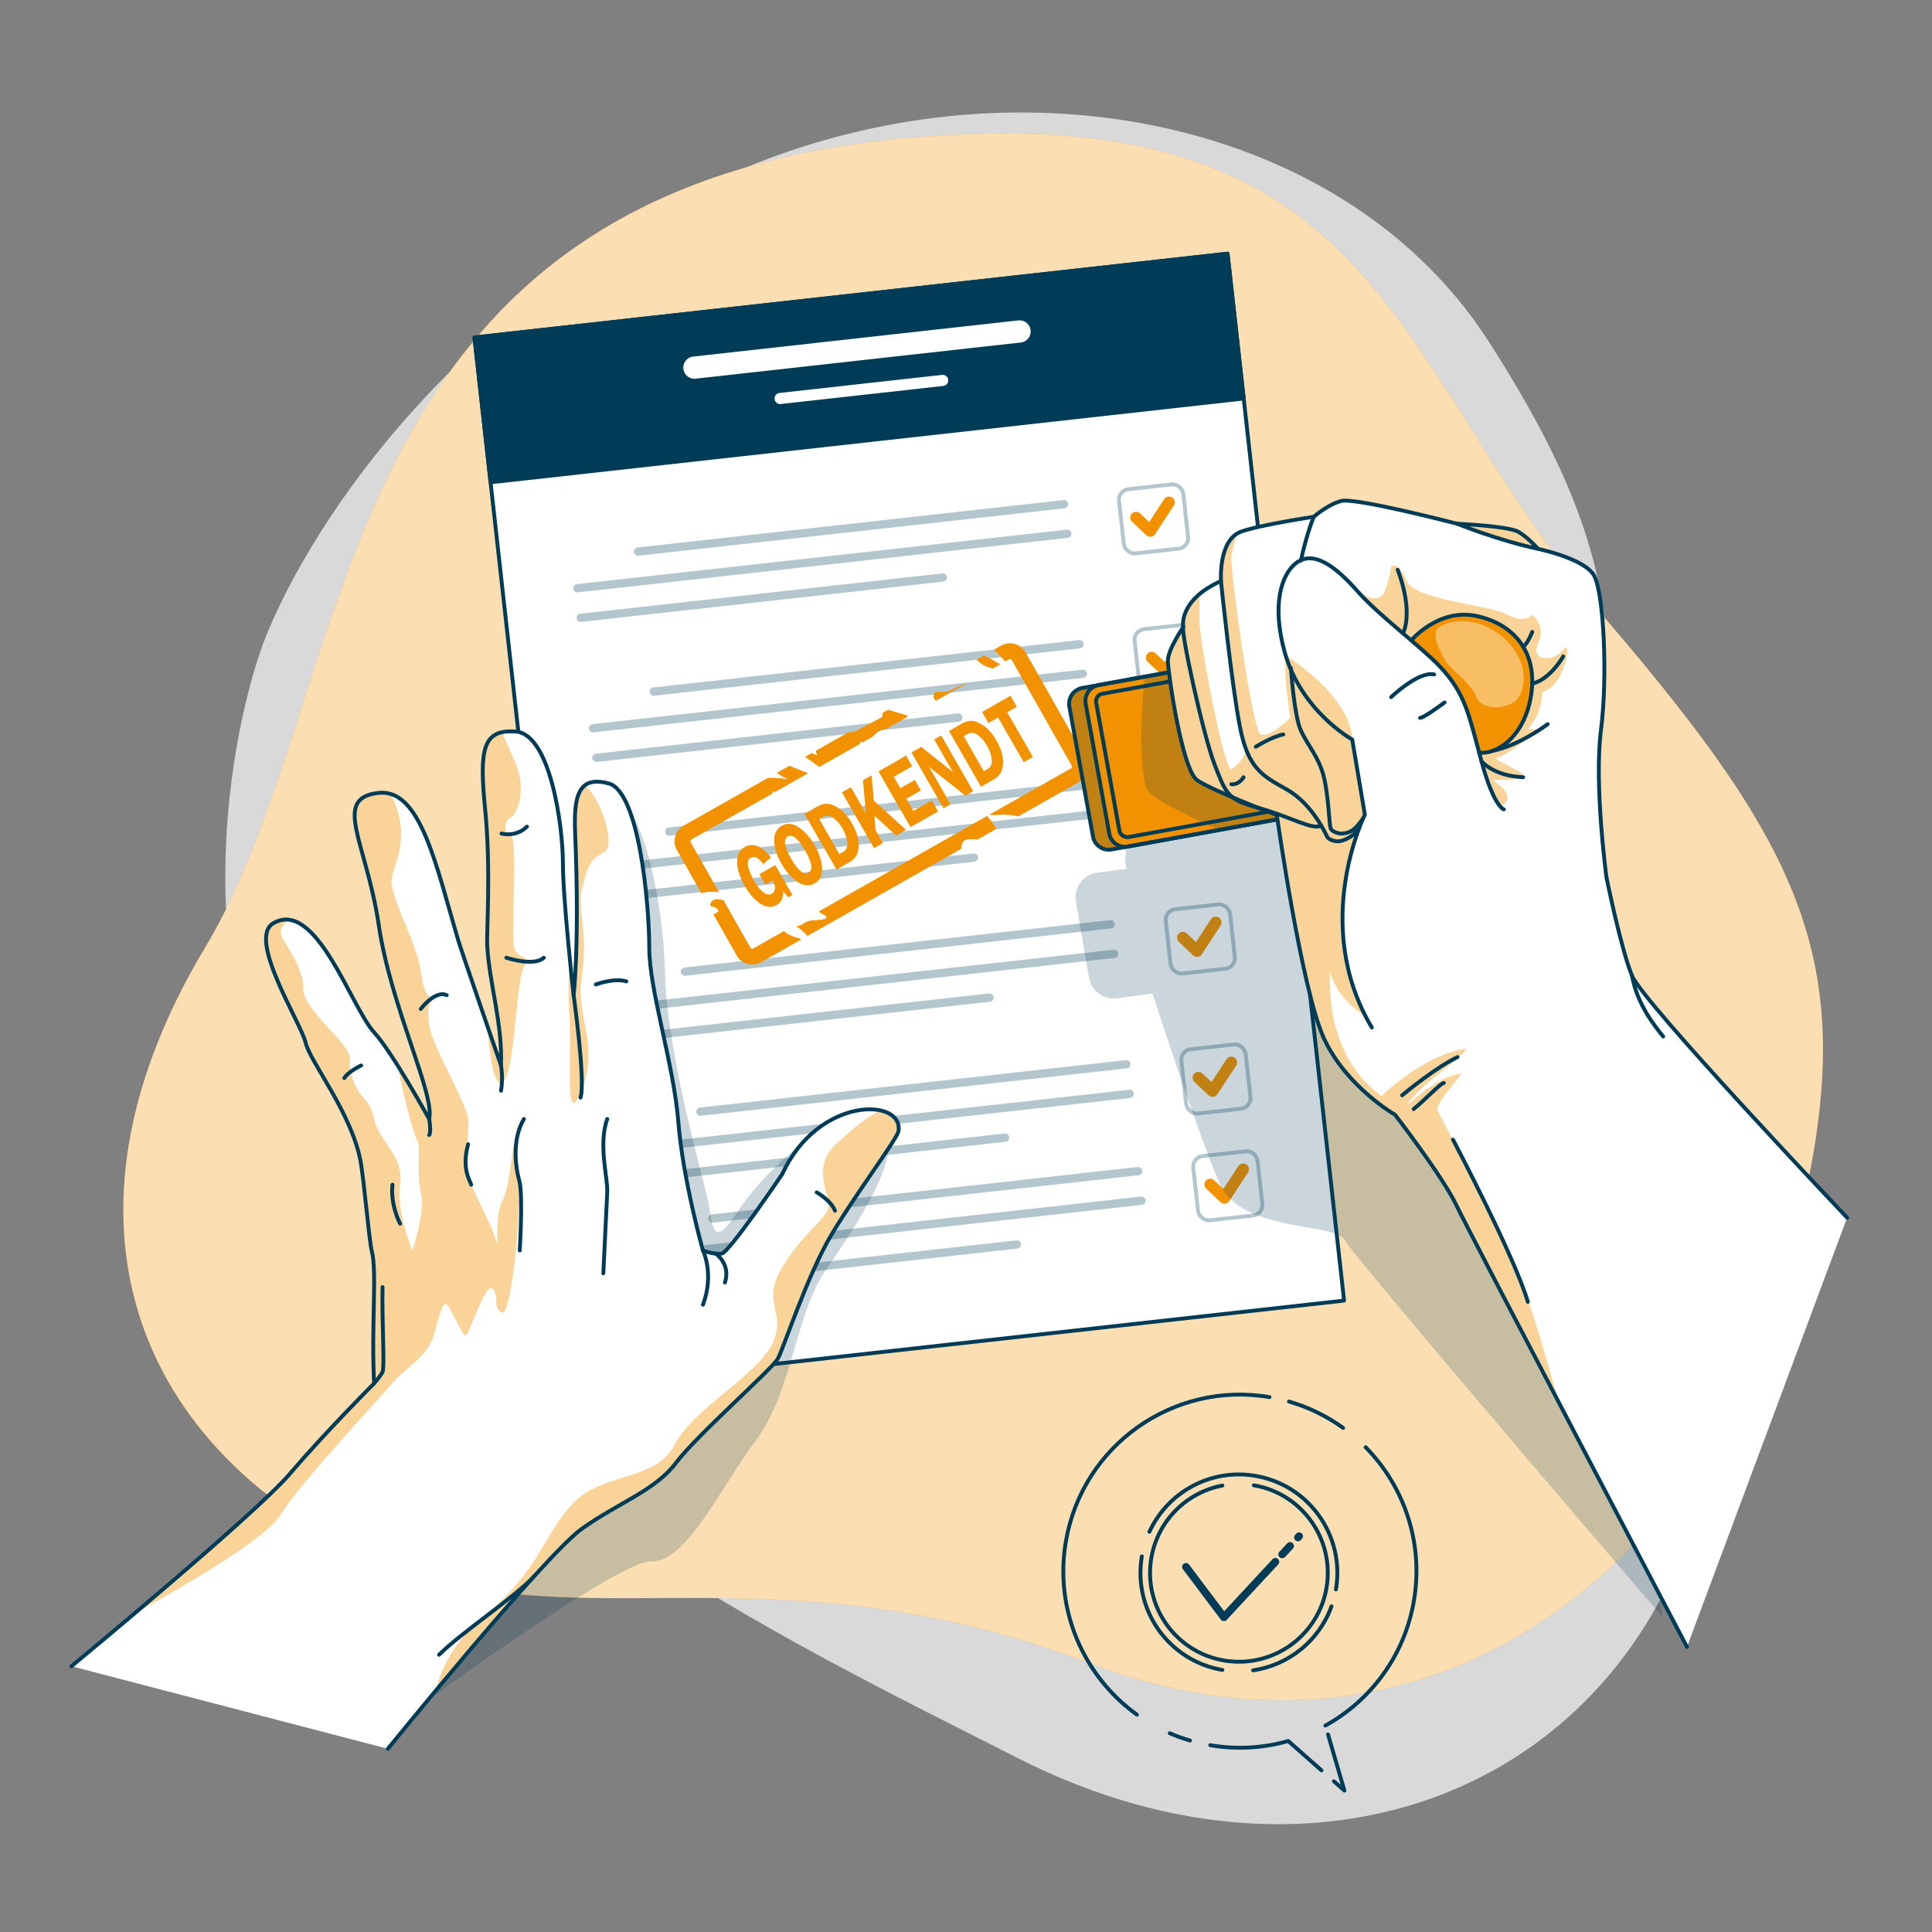 <svg xmlns="http://www.w3.org/2000/svg" viewBox="0 0 500 500">
    <rect x="0" y="0" width="500" height="500" fill="#808080" stroke="none"/>
    <defs>
        <clipPath id="clippath">
            <path d="m352.14 208.12-15.31 2.78-21.28 3.87-27.87 5.07c-2.25.41-4.4-1.08-4.81-3.33l-6.12-33.65c-.4-2.25 1.09-4.4 3.33-4.81l16.21-2.95 23.58-4.28 24.67-4.49c2.25-.41 4.4 1.08 4.81 3.33l6.12 33.65c.41 2.25-1.08 4.4-3.33 4.81Z" style="fill:#f39200;stroke:#003c57;stroke-linecap:round;stroke-linejoin:round"/>
        </clipPath>
        <style>
            .cls-1,.cls-2,.cls-4,.cls-5{fill:none;stroke-linecap:round;stroke-linejoin:round}.cls-1,.cls-4,.cls-5{stroke:#003c57}.cls-11,.cls-9{fill:#fff}.cls-2{stroke:#f39200;stroke-width:3px}.cls-4{stroke-width:2px}.cls-12,.cls-13{fill:#f39200}.cls-14{fill:#003c57}.cls-13{opacity:.4}.cls-14,.cls-15,.cls-5{opacity:.3}.cls-15{fill:rgba(0,60,87,.7)}.cls-11{opacity:.7}
        </style>
    </defs>
    <g id="Background_Simple">
        <path class="cls-11" d="M67.93 167.09s-27.88 71.99 11.3 144.5c39.17 72.52 119.88 110.8 184.47 143.55 64.59 32.75 131.66 16.8 163.53-36.84 31.87-53.64-11.85-91.93-11.9-168.42-.05-76.49 11.45-96.74-29.96-161.36-41.41-64.63-143.06-78.93-219.9-31-76.84 47.93-97.54 109.56-97.54 109.56Z"/>
        <path class="cls-12" d="M235.12 35.72c124.04-11.05 124.24 58.93 180.13 124.13 55.89 65.19 67.85 94.75 46.78 169.91-21.07 75.15-92.06 134.07-179.89 100.69-87.83-33.38-138.14-1.32-193.54-30.97-55.4-29.64-75.97-86.91-35.42-154.41s29-195.73 181.94-209.35Z"/>
        <path class="cls-11" d="M235.12 35.72c124.04-11.05 124.24 58.93 180.13 124.13 55.89 65.19 67.85 94.75 46.78 169.91-21.07 75.15-92.06 134.07-179.89 100.69-87.83-33.38-138.14-1.32-193.54-30.97-55.4-29.64-75.97-86.91-35.42-154.41s29-195.73 181.94-209.35Z"/>
    </g>
    <g id="Document">
        <path transform="rotate(-6.35 235.17 211.867)" style="fill:#fff;stroke:#003c57;stroke-linecap:round;stroke-linejoin:round" d="M137.25 75.67h196.11v272.62H137.25z"/>
        <path transform="rotate(-6.35 222.2 95.236)" style="fill:#003c57;stroke:#003c57;stroke-linecap:round;stroke-linejoin:round" d="M124.27 76.39h196.11v37.72H124.27z"/>
        <path class="cls-9" d="m263.54 82.92-84.14 9.36c-1.58.18-2.72 1.6-2.54 3.18s1.6 2.72 3.18 2.54l84.14-9.36c1.58-.18 2.72-1.6 2.54-3.18a2.877 2.877 0 0 0-3.18-2.54ZM243.81 97.02l-42.07 4.68a1.438 1.438 0 1 0 .32 2.86l42.07-4.68a1.438 1.438 0 1 0-.32-2.86Z"/>
        <path class="cls-14" d="m275.25 129.42-110.22 12.26c-.59.07-1.01.59-.95 1.18.07.59.59 1.01 1.18.95l110.22-12.26c.59-.07 1.01-.59.95-1.18s-.59-1.01-1.18-.95ZM276.1 137.07l-126.76 14.1c-.59.07-1.01.59-.95 1.18.07.59.59 1.01 1.18.95l126.76-14.1c.59-.07 1.01-.59.95-1.18s-.59-1.01-1.18-.95ZM243.87 148.4l-93.68 10.42c-.59.07-1.01.59-.95 1.18.07.59.59 1.01 1.18.95l93.68-10.42c.59-.07 1.01-.59.95-1.18-.07-.59-.59-1.01-1.18-.95Z"/>
        <rect class="cls-5" x="290.17" y="125.94" width="16.73" height="16.73" rx="2.74" ry="2.74" transform="rotate(-6.35 298.424 134.274)"/>
        <path class="cls-2" d="m294.02 133.95 3.67 3.47 4.84-7.41"/>
        <path class="cls-14" d="m279.28 165.66-110.22 12.26c-.59.07-1.01.59-.95 1.18.07.59.59 1.01 1.18.95l110.22-12.26c.59-.07 1.01-.59.95-1.18-.07-.59-.59-1.01-1.18-.95ZM280.13 173.31l-126.76 14.1c-.59.07-1.01.59-.95 1.18s.59 1.01 1.18.95l126.76-14.1c.59-.07 1.01-.59.95-1.18-.07-.59-.59-1.01-1.18-.95ZM247.9 184.64l-93.68 10.42c-.59.07-1.01.59-.95 1.18.07.59.59 1.01 1.18.95l93.68-10.42c.59-.07 1.01-.59.95-1.18-.07-.59-.59-1.01-1.18-.95Z"/>
        <rect class="cls-5" x="294.2" y="162.18" width="16.73" height="16.73" rx="2.74" ry="2.74" transform="rotate(-6.35 302.383 170.478)"/>
        <path class="cls-2" d="m298.05 170.19 3.67 3.47 4.85-7.41"/>
        <path class="cls-14" d="m283.31 201.9-110.22 12.26c-.59.07-1.01.59-.95 1.18.07.59.59 1.01 1.18.95l110.22-12.26c.59-.07 1.01-.59.95-1.18-.07-.59-.59-1.01-1.18-.95ZM284.17 209.55l-126.76 14.1c-.59.07-1.01.59-.95 1.18s.59 1.01 1.18.95l126.76-14.1c.59-.07 1.01-.59.95-1.18-.07-.59-.59-1.01-1.18-.95ZM251.93 220.88l-93.68 10.42c-.59.07-1.01.59-.95 1.18s.59 1.01 1.18.95l93.68-10.42c.59-.07 1.01-.59.95-1.18s-.59-1.01-1.18-.95Z"/>
        <rect class="cls-5" x="298.23" y="198.41" width="16.73" height="16.73" rx="2.74" ry="2.74" transform="rotate(-6.35 306.432 206.688)"/>
        <path class="cls-2" d="m302.08 206.43 3.67 3.47 4.85-7.42"/>
        <path class="cls-14" d="M287.34 238.14 177.12 250.4c-.59.07-1.01.59-.95 1.18.07.59.59 1.01 1.18.95l110.22-12.26c.59-.07 1.01-.59.95-1.18-.07-.59-.59-1.01-1.18-.95ZM288.2 245.79l-126.76 14.1c-.59.07-1.01.59-.95 1.18.07.59.59 1.01 1.18.95l126.76-14.1c.59-.07 1.01-.59.95-1.18-.07-.59-.59-1.01-1.18-.95ZM255.96 257.12l-93.68 10.42c-.59.07-1.01.59-.95 1.18.07.59.59 1.01 1.18.95l93.68-10.42c.59-.07 1.01-.59.95-1.18-.07-.59-.59-1.01-1.18-.95Z"/>
        <rect class="cls-5" x="302.26" y="234.65" width="16.73" height="16.73" rx="2.74" ry="2.74" transform="rotate(-6.35 310.482 242.897)"/>
        <path class="cls-2" d="m306.11 242.66 3.67 3.47 4.85-7.41"/>
        <path class="cls-14" d="m291.38 274.37-110.22 12.26c-.59.07-1.01.59-.95 1.18.07.59.59 1.01 1.18.95l110.22-12.26c.59-.07 1.01-.59.95-1.18-.07-.59-.59-1.01-1.18-.95ZM292.23 282.03l-126.76 14.1c-.59.07-1.01.59-.95 1.18.07.59.59 1.01 1.18.95l126.76-14.1c.59-.07 1.01-.59.95-1.18-.07-.59-.59-1.01-1.18-.95ZM259.99 293.36l-93.68 10.42c-.59.07-1.01.59-.95 1.18.07.59.59 1.01 1.18.95l93.68-10.42c.59-.07 1.01-.59.95-1.18-.07-.59-.59-1.01-1.18-.95Z"/>
        <rect class="cls-5" x="306.29" y="270.89" width="16.73" height="16.73" rx="2.74" ry="2.74" transform="rotate(-6.35 314.53 279.107)"/>
        <path class="cls-2" d="m310.14 278.9 3.67 3.47 4.85-7.41"/>
        <path class="cls-14" d="m294.45 302.02-110.22 12.26c-.59.07-1.01.59-.95 1.18.07.59.59 1.01 1.18.95l110.22-12.26c.59-.07 1.01-.59.95-1.18-.07-.59-.59-1.01-1.18-.95ZM295.3 309.68l-126.76 14.1c-.59.07-1.01.59-.95 1.18.07.59.59 1.01 1.18.95l126.76-14.1c.59-.07 1.01-.59.95-1.18-.07-.59-.59-1.01-1.18-.95ZM263.06 321.01l-93.68 10.42c-.59.07-1.01.59-.95 1.18.07.59.59 1.01 1.18.95l93.68-10.42c.59-.07 1.01-.59.95-1.18-.07-.59-.59-1.01-1.18-.95Z"/>
        <rect class="cls-5" x="309.37" y="298.54" width="16.73" height="16.73" rx="2.74" ry="2.74" transform="rotate(-6.35 317.518 306.759)"/>
        <path class="cls-2" d="m313.21 306.55 3.67 3.47 4.85-7.41"/>
    </g>
    <g id="Stamp">
        <path d="M225.72 203.23c-.66-1.17-1.32-1.29-2.14-.83l-1.22.69 3.15 5.55 1.22-.69c.82-.46 1.05-1.09.39-2.26l-1.39-2.46Z" style="fill:none"/>
        <path class="cls-12" d="m242.2 181.33 7.85-4.45c-2.25.62-4.23 2.5-6.55 2.24-.43-.05-.89-.17-1.28.02-.56.27-.69 1.07-.42 1.63.1.21.25.39.41.56ZM222.51 192.5c-.01-.18.01-.35.1-.51.2.08.4.11.6.11l2.71-1.54c.45-.46.89-.93 1.44-1.25.5-.3 1.06-.47 1.62-.64l.6-.18 4.98-2.82c.06-.1.12-.2.21-.27.07-.06.16-.08.25-.12-1.72-.52-3.44-1.04-5.17-1.56l-1.39.79-.15 1.1c-1.99 1.06-3.97 2.12-5.96 3.18-.61.33-1.24.66-1.92.73-.26.03-.51 0-.77-.02l-8.48 4.81c.07.4.18.8.34 1.17-.5-.09-.97-.29-1.39-.57l-1.74.99c1.24.82 2.46 1.67 3.65 2.55l10.46-5.93ZM258.81 171.92c-1.36-.77-2.73-1.53-4.09-2.3l-1.94 1.1a7.982 7.982 0 0 0 4.19 2.25l1.85-1.05Z"/>
        <path class="cls-12" d="m280.86 196.13-15.48-27.29c-1.25-2.2-4.05-2.98-6.25-1.73l-1.86 1.06c.24.23.47.46.71.7.75.73 1.5 1.48 2.2 2.28l.94-.53c.27-.15.62-.06.78.21l15.48 27.29c.15.27.06.62-.21.78l-21.07 11.95c1.82.11 3.66-.15 5.48.06.65.07 1.3.21 1.95.35l15.62-8.86c2.2-1.25 2.98-4.05 1.73-6.25ZM186.01 230.86 178.72 218a.582.582 0 0 1 .21-.78l21.02-11.92c-.07-.16-.16-.31-.23-.48.3-.02.6.03.89.1l8.48-4.81c-.28-.1-.55-.2-.82-.31-1.33-.53-2.66-1.06-3.99-1.58l-3.2 1.81c1.16.71 2.32 1.42 3.47 2.13-1.2-.74-3.68-.84-5.8-.81l-21.81 12.37c-2.2 1.25-2.98 4.05-1.73 6.25l6.32 11.14c.3-.07.59-.14.88-.2.8-.14 1.61-.13 2.42-.12.39 0 .78.01 1.17.06ZM211.94 235.88c.36.31.76.59 1.2.77.45.19 1.05.68.7 1.03-1.62.74-3.61.19-5.21.98-.87.43-1.71 1.25-2.64 1 1.12.67 2.13 1.54 2.99 2.53l39.71-22.52c.03-.16.06-.32.08-.48.09-.53.2-1.09.57-1.48.49-.52 1.29-.56 2.01-.57.51 0 1.05.01 1.54.15l4.94-2.8a17.79 17.79 0 0 0-2.4-3.26l-43.49 24.67ZM205.51 242.49c-.83-.27-1.91-.83-2.6-1.5l-7.95 4.51c-.27.15-.62.06-.77-.21l-6.96-12.27c-.7-.16-1.4-.38-2.1-.24-.8.16-1.51 1.1-1.07 1.79.83 0 1.65.5 2.02 1.24-.44.34-.91.62-1.4.85l6.02 10.61c1.25 2.2 4.05 2.98 6.25 1.73l10.39-5.89s-.08-.05-.13-.07c-.54-.25-1.14-.36-1.7-.55ZM242.2 181.33l7.85-4.45c-2.25.62-4.23 2.5-6.55 2.24-.43-.05-.89-.17-1.28.02-.56.27-.69 1.07-.42 1.63.1.21.25.39.41.56ZM222.51 192.5c-.01-.18.01-.35.1-.51.2.08.4.11.6.11l2.71-1.54c.45-.46.89-.93 1.44-1.25.5-.3 1.06-.47 1.62-.64l.6-.18 4.98-2.82c.06-.1.12-.2.21-.27.07-.06.16-.08.25-.12-1.72-.52-3.44-1.04-5.17-1.56l-1.39.79-.15 1.1c-1.99 1.06-3.97 2.12-5.96 3.18-.61.33-1.24.66-1.92.73-.26.03-.51 0-.77-.02l-8.48 4.81c.07.4.18.8.34 1.17-.5-.09-.97-.29-1.39-.57l-1.74.99c1.24.82 2.46 1.67 3.65 2.55l10.46-5.93Z"/>
        <path class="cls-12" d="M258.81 171.92c-1.36-.77-2.73-1.53-4.09-2.3l-1.94 1.1a7.982 7.982 0 0 0 4.19 2.25l1.85-1.05Z"/>
        <path class="cls-12" d="m280.86 196.13-15.48-27.29c-1.25-2.2-4.05-2.98-6.25-1.73l-1.86 1.06c.24.23.47.46.71.7.75.73 1.5 1.48 2.2 2.28l.94-.53c.27-.15.62-.06.78.21l15.48 27.29c.15.27.06.62-.21.78l-21.07 11.95c1.82.11 3.66-.15 5.48.06.65.07 1.3.21 1.95.35l15.62-8.86c2.2-1.25 2.98-4.05 1.73-6.25ZM186.01 230.86 178.72 218a.582.582 0 0 1 .21-.78l21.02-11.92c-.07-.16-.16-.31-.23-.48.3-.02.6.03.89.1l8.48-4.81c-.28-.1-.55-.2-.82-.31-1.33-.53-2.66-1.06-3.99-1.58l-3.2 1.81c1.16.71 2.32 1.42 3.47 2.13-1.2-.74-3.68-.84-5.8-.81l-21.81 12.37c-2.2 1.25-2.98 4.05-1.73 6.25l6.32 11.14c.3-.07.59-.14.88-.2.8-.14 1.61-.13 2.42-.12.39 0 .78.01 1.17.06ZM211.94 235.88c.36.31.76.59 1.2.77.45.19 1.05.68.7 1.03-1.62.74-3.61.19-5.21.98-.87.43-1.71 1.25-2.64 1 1.12.67 2.13 1.54 2.99 2.53l39.71-22.52c.03-.16.06-.32.08-.48.09-.53.2-1.09.57-1.48.49-.52 1.29-.56 2.01-.57.51 0 1.05.01 1.54.15l4.94-2.8a17.79 17.79 0 0 0-2.4-3.26l-43.49 24.67ZM205.51 242.49c-.83-.27-1.91-.83-2.6-1.5l-7.95 4.51c-.27.15-.62.06-.77-.21l-6.96-12.27c-.7-.16-1.4-.38-2.1-.24-.8.16-1.51 1.1-1.07 1.79.83 0 1.65.5 2.02 1.24-.44.34-.91.62-1.4.85l6.02 10.61c1.25 2.2 4.05 2.98 6.25 1.73l10.39-5.89s-.08-.05-.13-.07c-.54-.25-1.14-.36-1.7-.55Z"/>
        <path class="cls-12" d="m200.64 223.9 4.43 7.72-1.07.61c-.39-.5-.82-.99-1.29-1.47 0 1.66-.54 2.81-1.64 3.44-1.3.75-2.7.66-4.2-.27s-2.86-2.46-4.09-4.6c-1.32-2.3-1.99-4.37-2.02-6.21-.03-1.84.62-3.14 1.95-3.9 1.11-.64 2.27-.7 3.47-.19 1.2.51 2.31 1.47 3.32 2.89l-1.98 1.7c-1.18-1.65-2.26-2.19-3.22-1.64-.63.36-.88 1.05-.72 2.07s.67 2.29 1.55 3.83c.85 1.48 1.67 2.51 2.48 3.09.8.58 1.52.69 2.17.31.42-.24.68-.65.78-1.24.1-.58-.1-1.31-.59-2.18l-1.88 1.08-1.55-2.7 4.1-2.35ZM210.79 228.64c-1.34.77-2.8.64-4.38-.4-1.57-1.04-2.95-2.59-4.14-4.67-1.21-2.11-1.85-4.08-1.91-5.92-.06-1.84.59-3.15 1.97-3.94 1.39-.8 2.88-.65 4.45.45 1.57 1.1 2.92 2.62 4.03 4.56 1.2 2.09 1.85 4.07 1.94 5.93.1 1.86-.56 3.19-1.96 4Zm-6.89-12.16c-1.23.7-.95 2.61.84 5.73 1.79 3.12 3.3 4.33 4.53 3.63 1.19-.68.89-2.58-.9-5.7s-3.28-4.34-4.47-3.66ZM208.2 210.63l3.05-1.75c1.24-.71 2.31-1 3.21-.85.89.15 1.89.62 2.99 1.42 1.1.8 2.12 2.02 3.06 3.66 1.19 2.07 1.75 4.03 1.71 5.9-.05 1.87-.81 3.23-2.29 4.08l-3.43 1.97-8.29-14.44Zm3.82 1.34 5.2 9.07.96-.55c.85-.49 1.22-1.31 1.11-2.47-.11-1.16-.53-2.36-1.24-3.6-.5-.87-1.08-1.62-1.75-2.22-.66-.61-1.25-.96-1.78-1.06-.52-.1-1.03 0-1.52.27l-.99.57ZM220.21 203.74l3.89 6.78-.76-8.58 2.24-1.28.56 6.53 8.33 7.56-2.58 1.48-5.59-5.13.3 3.76 1.9 3.31-2.3 1.32-8.29-14.44 2.3-1.32ZM236.07 198.3l-4.75 2.73 1.7 2.96 3.74-2.14 1.56 2.72-3.74 2.14 1.81 3.15 4.75-2.73 1.64 2.86-7.13 4.09-8.29-14.44 7.13-4.09 1.58 2.75ZM243.57 190.33l8.29 14.44-2 1.15-9.5-7.51c.15.24.24.4.29.48.16.24.29.44.39.61l4.96 8.64-1.82 1.05-8.29-14.44 2.52-1.45 8.28 6.57c-.27-.41-.47-.72-.6-.94l-4.33-7.55 1.81-1.04ZM245.58 189.18l3.05-1.75c1.24-.71 2.31-1 3.21-.85.89.15 1.89.62 2.99 1.42 1.1.8 2.12 2.02 3.06 3.66 1.19 2.07 1.75 4.03 1.71 5.9-.05 1.87-.81 3.23-2.29 4.08l-3.43 1.97-8.29-14.44Zm3.82 1.34 5.2 9.07.96-.55c.85-.49 1.22-1.31 1.11-2.47-.11-1.16-.53-2.36-1.24-3.6-.5-.87-1.08-1.62-1.75-2.22-.66-.61-1.25-.96-1.78-1.06-.52-.1-1.03 0-1.52.27l-.98.57ZM261.5 180.05l1.64 2.86-2.47 1.42 6.65 11.58-2.37 1.36-6.65-11.58-2.49 1.43-1.64-2.86 7.33-4.21Z"/>
    </g>
    <g id="Left_hand">
        <path class="cls-15" d="M160.48 206.78c6.1 4.49 11.2 26.03 11.66 45.73.47 19.7 9.95 52.99 11.14 58.45 1.19 5.46.72 13.31 7.8 2.37s27.79-29.93 36.42-23.62c8.63 6.31-5.91 27.53-13.78 38.95-7.87 11.42-8.67 31.53-18.09 44.12-9.42 12.59-17.96 31.6-27.2 31.31-9.24-.29-70.41 45.11-70.41 45.11l1.2-62.15 54.96-89.99 6.29-90.27Z"/>
        <path class="cls-9" d="M232.52 292.76c-.31 1.95-11.08 16.22-17.41 26.9s-12.26 29.27-13.85 32.04c-1.58 2.77-20.96 19.78-26.32 26.91-5.36 7.12-14.82 10.28-24.31 17.01-6.1 4.32-25.11 26.61-37.92 41.99-7.12 8.55-12.33 14.97-12.33 14.97l-81.89-21.36s6.78-5.59 15.7-13.13c.01 0 .03-.01.06-.04.02-.02.05-.04.09-.07 14.68-12.41 35.09-29.98 40.73-36.61 9.09-10.68 21.75-23.34 21.75-23.34-.77-14.83.8-28.88-.59-34.22-.72-2.79-2.01-18.66-2.97-23.54-2.43-12.47-13-25.39-14.19-30.48-1.18-5.09-15.17-26.82-8.36-30.83 1.42-.84 2.81-1.1 4.16-.91 9.2 1.27 16.78 23.49 21.98 29.15 1.65 1.79 3.86 5.04 6.06 8.52 4.12 6.53 8.16 13.87 8.16 13.87 1.58-6.33-9.89-28.88-13.06-50.24-3.16-21.36-12.26-32.83 0-34.15 1.08-.12 2.09-.02 3.04.26 8.63 2.52 12.37 20.45 17.53 37.85.48 1.6 4.41 13.09 7.47 21.95l.01.02c1.99 5.8 3.6 10.47 3.6 10.47.39-10.88-2.97-20.97-3.56-30.86-.24-3.95 1.02-19.78-.56-35.6-1.34-13.35-.73-18.76 4.49-19.81.96-.2 2.09-.24 3.39-.16 9.05.57 12.26 24.62 12.26 34.01 0 5.45.93 16.09 1.71 24.07.57 5.77 1.06 10.15 1.06 10.15s1.58-13.25.4-41.83c-.27-6.26.14-10.74 2.6-12.55 1.35-.98 3.3-1.17 6.1-.41 7.91 2.14 10.48 31.45 10.48 42.53s6.33 30.06 7.52 45.02c1.19 14.95 6.37 33.3 6.37 33.3s2.93 1.19 4.9.8c1.98-.4 15.63-20.57 15.63-20.57 6.36-13.81 18.74-17.98 25.48-16.45 3.11.7 5.03 2.62 4.59 5.37Z"/>
        <path class="cls-13" d="M232.52 292.76c-.31 1.95-11.08 16.22-17.41 26.9s-12.26 29.27-13.85 32.04c-1.58 2.77-20.96 19.78-26.32 26.91-5.36 7.12-14.82 10.28-24.31 17.01-6.1 4.32-25.11 26.61-37.92 41.99 1.41-5.58 4.57-12.71 12.83-19.56 14.34-11.91 15.2-21.25 22.91-29.16s21.29-5.54 26.17-15.03c4.89-9.5 21.9-18.2 25.46-26.51s-3.56-10.07 2.77-20.07c6.33-9.99 12.47-12.43 11.57-16.35-.89-3.93-3.56-9.86 1.93-14.81 3.43-3.08 7.46-6.95 11.58-8.73 3.11.7 5.03 2.62 4.59 5.37ZM129.92 339.7c-2.63-1.32-.52-3.95-2.37-6.14-1.85-2.18-6.07 11.95-7.05 12.01-.99.07-3.76-7.19-4.88-7.91-1.13-.73-1.78 2.31-3.37 7.91-1.58 5.61-7.38 8.38-10.77 12.46-3.38 4.09-23.78 25.72-28.79 33.89-4.93 8.05-35.95 24.34-38.35 26.06 14.68-12.41 35.09-29.98 40.73-36.61 9.09-10.68 21.75-23.34 21.75-23.34-.77-14.83.8-28.88-.59-34.22-.72-2.79-2.01-18.66-2.97-23.54-2.43-12.47-13-25.39-14.19-30.48-1.18-5.09-15.17-26.82-8.36-30.83 1.42-.84 2.81-1.1 4.16-.91-1.55 1.1-3.06 2.68-1.65 4.97 2.51 4.06 5.27 8.33 5.27 12.82s7.65 10.81 10.62 14.96c2.97 4.16.2 2.71 2.18 8.45 1.97 5.75 4.35 4.54 5.53 10.34 1.19 5.81 7.78 9.5 6.73 16.73-1.06 7.23 3.16 17.29 3.16 17.29s3.43-9.75 2.18-15.03c-1.25-5.27.2-11.87-.96-13.65-1.04-1.6-3.74-12.46-5.02-19.21 4.12 6.53 8.16 13.87 8.16 13.87 1.58-6.33-9.89-28.88-13.06-50.24-3.16-21.36-12.26-32.83 0-34.15 1.08-.12 2.09-.02 3.04.26 5.23 9.77 1.59 17.04.43 21.24-1.27 4.62 6.29 16.48 7.41 24.65 1.04 7.63 3.06 6.84 3.33 6.7-.23.21-2.18 2.2-1.02 7.86 1.23 6.02 10.02 20.25 10.02 24.23s-.72 10.53-.72 12.47 7.05 14.92 7.84 18.32-.33-6.55 1.58-9.97c1.92-3.43 2.92-15.49 3.17-14.84 3.23 8.47-.53 44.9-3.17 43.58ZM135.59 250.34c-2.24 3.39-2.18 29.85-6.03 29.94-1.85.04-2.75-6.65-3.5-15 1.99 5.8 3.6 10.47 3.6 10.47.39-10.88-2.97-20.97-3.56-30.86-.24-3.95 1.02-19.78-.56-35.6-1.34-13.35-.73-18.76 4.49-19.81 1.1 3.56 3.8 7.76 4.49 11.66.94 5.38-.9 9.83-2.48 10.5-1.59.68-1.85 4.14.13 4.65 1.97.51-.05 25.76.92 29.04.96 3.27 4.75 1.62 2.5 5.01ZM156.14 220.72c-4.11 1.81-4.33 5.05-5.56 9.7s1.76 11.44 0 22.11 4.66 17.55 0 29.49-2.47-9.96-3.25-20c-.32-4.11-.2-9.57.06-14.62.57 5.77 1.06 10.15 1.06 10.15s1.58-13.25.4-41.83c-.27-6.26.14-10.74 2.6-12.55 4.22 3.79 8.19 16.01 4.69 17.55Z"/>
        <path class="cls-1" d="M100.38 452.58s40.75-50.24 50.24-56.97 18.95-9.88 24.31-17.01 24.74-24.13 26.33-26.9c1.58-2.77 7.52-21.36 13.85-32.04s17.1-24.95 17.41-26.9c1.38-8.7-20.77-9.1-30.07 11.08 0 0-13.65 20.18-15.63 20.57s-4.9-.79-4.9-.79-5.19-18.35-6.37-33.31c-1.19-14.96-7.52-33.95-7.52-45.02s-2.57-40.38-10.48-42.53c-7.91-2.14-9.11 3.28-8.7 12.96 1.19 28.58-.4 41.83-.4 41.83s-2.77-24.83-2.77-34.22-3.21-33.44-12.26-34.01c-8.31-.53-9.46 4.14-7.88 19.97s.33 31.66.56 35.6c.59 9.89 3.96 19.98 3.56 30.86 0 0-10.29-29.78-11.08-32.44-5.73-19.31-9.71-39.27-20.57-38.11-12.26 1.32-3.16 12.79 0 34.15s14.64 43.91 13.05 50.24c0 0-9.49-17.23-14.22-22.39-5.96-6.49-15.05-34.78-26.13-28.25-6.82 4.02 7.17 25.74 8.36 30.83s11.76 18.02 14.19 30.49c.95 4.88 2.24 20.75 2.97 23.54 1.38 5.34-.18 19.39.59 34.22 0 0-12.66 12.66-21.76 23.34-9.1 10.68-56.57 49.85-56.57 49.85"/>
        <path class="cls-1" d="M181.92 323.61s3.01 6.13 0 14.05M185.25 324.45s3.94 2.72 2.36 7.47M148.45 257.55s3.16 22.35 1.78 26.51M129.66 275.75s.59 3.36 0 6.53M111.07 289.59s.59 3.36 0 4.15M211.35 308.58s3.58 1.94 4.75 4.75M129.79 215.72s3.63 1.08 6.59-1.79M131.04 247.86s7.12 2.37 9.69 0M154.19 254.78s4.75-1.78 7.91-.79M108.89 261.11s3.76-4.95 6.73-3.56M93.46 275.75s-3.36 1.58-4.35 3.26M96.82 358.03s1.58-1.78 2.18-2.97-.2-13.85 0-21.96M138.32 407.84c-4.67 5.22-18.95 14.67-24.69 20.41M157.15 289.59c-2.37 6.73.2 15.23 0 18.99-.2 3.76-1.01 20.97-1.01 20.97M135.59 289.59c-3.16 5.34-2.18 12.46-1.19 16.02.99 3.56.11 18 .11 18M101.57 306.6c-.59 5.34 1.98 10.09 1.98 10.09M121.15 296.12c-1.78 6.53.59 9.49.79 10.48"/>
    </g>
    <g id="Right_hand">
        <path class="cls-15" d="m281.82 252.98-3.37-19.56a6.546 6.546 0 0 1 5.61-7.6l7.55-.97s-2.52-5.11 5.59-20.03c8.11-14.92 47.1-54.44 76.66 12 29.56 66.44 56.57 201.83 56.57 201.83S350.64 325.76 348.1 321c-2.54-4.76-26.83-1.92-32.44-14.68-5.61-12.77-17.39-49.2-17.39-49.2l-9.13 1.24c-3.49.48-6.73-1.9-7.33-5.37Z"/>
        <path class="cls-12" d="m352.14 208.12-15.31 2.78-21.28 3.87-27.87 5.07c-2.25.41-4.4-1.08-4.81-3.33l-6.12-33.65c-.4-2.25 1.09-4.4 3.33-4.81l16.21-2.95 23.58-4.28 24.67-4.49c2.25-.41 4.4 1.08 4.81 3.33l6.12 33.65c.41 2.25-1.08 4.4-3.33 4.81Z"/>
        <g style="clip-path:url(#clippath)">
            <path class="cls-15" d="m341.31 185.78-4.48 25.12-21.28 3.87c-6.16-2.71-16.32-7.43-18.35-9.95-2.42-2.99-2.08-20.68-.91-29.72l23.58-4.28c8.31 5.68 21.44 14.96 21.44 14.96ZM291.91 219.07l-4.23.77c-2.25.41-4.4-1.08-4.81-3.33l-6.12-33.65c-.4-2.25 1.09-4.4 3.33-4.81l4.22-.77a4.14 4.14 0 0 0-3.32 4.81l6.12 33.65a4.134 4.134 0 0 0 4.81 3.33Z"/>
        </g>
        <path class="cls-1" d="m352.14 208.12-15.31 2.78-21.28 3.87-27.87 5.07c-2.25.41-4.4-1.08-4.81-3.33l-6.12-33.65c-.4-2.25 1.09-4.4 3.33-4.81l16.21-2.95 23.58-4.28 24.67-4.49c2.25-.41 4.4 1.08 4.81 3.33l6.12 33.65c.41 2.25-1.08 4.4-3.33 4.81Z"/>
        <path class="cls-1" d="M287.58 171.08h65.52c2.28 0 4.14 1.85 4.14 4.14v34.2c0 2.28-1.85 4.14-4.14 4.14h-65.52c-2.28 0-4.14-1.85-4.14-4.14v-34.2c0-2.28 1.85-4.14 4.14-4.14Z" transform="rotate(-10.3 320.467 192.36)"/>
        <rect class="cls-1" x="286.18" y="173.72" width="65.49" height="37.7" rx="2" ry="2" transform="rotate(-10.3 319.045 192.623)"/>
        <path class="cls-1" d="m356.37 207.35-4.2.76a4.128 4.128 0 0 0 3.3-4.8l-6.12-33.65a4.134 4.134 0 0 0-4.81-3.33l4.23-.77c2.25-.4 4.4 1.09 4.81 3.33l6.12 33.65c.4 2.25-1.09 4.4-3.33 4.81Z"/>
        <path class="cls-9" d="m478.03 315.14-41.44 111.08s-17.32-32.96-33.32-63.54c-12.78-24.42-24.72-47.32-26.33-50.69-3.61-7.59-15.9-23.49-15.9-23.49s-12.65-7.24-18.44-19.85c-5.78-12.62-12.16-57.72-12.16-57.72s-16.63-6.26-20.6-9.02c-3.98-2.75-7.59-28.06-7.59-30.95s3.97-8.68 3.97-8.68-.89-4.24 4.19-8.52c1.35-1.14 3.13-2.29 5.47-3.35.03-.02.07-.03.1-.05 0 0-.66-9.57 4.32-12.36.23-.13.48-.25.74-.35 4.44-1.71 18.98-3.92 18.98-3.92s3.44-3.09 7.05-4.07c2.58-.71 16.74 2.58 24.65 4.53 3.18.78 5.35 1.34 5.35 1.34s13.38.61 15.91 2.12c2.03 1.21 4.07 3.31 4.8 4.09 0 .01.01.01.01.01.15.18.25.29.25.29s11.93 2.48 14.46 6.85c2.53 4.36 3.61 26.05 1.81 40.14-1.81 14.1 1.43 38 1.43 38s3.73 18.47 6.62 25.48c2.89 7.01 55.67 62.63 55.67 62.63Z"/>
        <path class="cls-13" d="M403.27 362.68c-12.78-24.42-24.72-47.32-26.33-50.69-3.61-7.59-15.9-23.49-15.9-23.49s-12.65-7.24-18.44-19.85c-5.78-12.62-12.16-57.72-12.16-57.72s-16.63-6.26-20.6-9.02c-3.98-2.75-7.59-28.06-7.59-30.95s3.97-8.68 3.97-8.68-.89-4.24 4.19-8.52c.01 1.14.02 3.06-.04 6.08-.12 5.73 6.63 40.28 8.3 39.23 1.67-1.06 4.25-3.58 3.57-5.81 0 0-3.27-13.41-6.36-42.85.03-.02.07-.03.1-.05 0 0-.66-9.57 4.32-12.36-.89 2.41-1.59 4.82-1.63 6.49-.11 4.66 5.43 44.59 7.6 45.6 2.18 1 7.67-4.31 7.67-4.31s-1.88-11.33-1.21-16.16c0 0 16.73 10.2 17.23 21.78.05 1.27 3.26 19.42 3.26 19.42s-14.39 27.4.3 52.4c0 0-7.47-4.48-9.25-11.6 0 0-2.17 20.94 13.26 32.03 0 0 11.07-10.87 21.95-12.25 0 0 .2.72-7.12 6.49-7.32 5.77-8.31 8.34-8.31 8.34s7.92-7.98 14.25-8.34c0 0-6.53 7.55-6.33 9.13.19 1.58 18.67 33.16 25.39 55.19 2.82 9.24 4.69 15.88 5.91 20.47ZM351.41 153.1s5.33 3.95 6.91 0 1.72-6.72 1.72-6.72 2.04-.95 4.02 3.98c1.98 4.92 21.5 6.19 26.08 8.72s6.4 0 6.4 0 3.72 2.84 1.5 7.43 4.07 4.99 6.51 1.63c2.43-3.36.55 9.67-5.48 10.96 0 0 .18 5.7-3.7 9.61h3.29s-8.76 6.94-11.09 7.32 8.68 4.27 6.63 5.1c-2.04.82-7.82.75-7.82.75s3.74 2.59 3.77 4.3c.03 1.71-1.77 3-2.58 1.57s-7.27-21.91-10.48-29.48-16.55-13.52-25.67-25.18ZM397.78 141.74c-11.22-3.07-26.27-7.44-26.27-7.44s.07-.04.21-.11c3.18.78 5.35 1.34 5.35 1.34s13.38.61 15.91 2.12c2.03 1.21 4.07 3.31 4.8 4.09Z"/>
        <path class="cls-12" d="M381.95 159.39c-9.76-1.99-16.74 6.34-16.74 6.34s9.71 8.78 11.86 12.55c2.16 3.79 5.72 16.47 5.72 16.47 4.09.66 11.64-3.55 13.44-14.76s-4.52-18.62-14.28-20.6Z"/>
        <path class="cls-1" d="M436.59 426.22s-56.03-106.64-59.64-114.23c-3.61-7.59-15.91-23.49-15.91-23.49s-12.65-7.23-18.44-19.85c-5.78-12.62-12.16-57.72-12.16-57.72s-16.63-6.26-20.6-9.01-7.59-28.06-7.59-30.95 3.98-8.68 3.98-8.68-1.45-6.86 9.76-11.92c0 0-.72-10.49 5.06-12.72 4.44-1.71 18.98-3.92 18.98-3.92s3.43-3.08 7.05-4.07c3.61-.99 30 5.88 30 5.88s13.37.61 15.91 2.11c2.53 1.5 5.06 4.4 5.06 4.4s11.93 2.48 14.46 6.84c2.53 4.36 3.61 26.05 1.81 40.15s1.43 38 1.43 38 3.73 18.46 6.62 25.48c2.89 7.01 55.67 62.63 55.67 62.63"/>
        <path class="cls-1" d="M389.18 209.46s-2.53-.54-5.78-12.47c-3.25-11.93-4.11-17.51-10.84-24.58-4.78-5.03-15.72-13.16-21.15-19.3-5.42-6.14-11.39-11.06-16.09-7.31-3.75 2.99-6.18 10.8-2.89 22.81 4.23 15.44 17.53 22.79 17.53 22.79l3.26 19.43s-14.15 28.34 1.81 55.09"/>
        <path class="cls-1" d="M365.22 165.73s6.98-8.32 16.74-6.34c9.76 1.99 16.09 9.4 14.28 20.6s-9.35 15.42-13.44 14.76M340.02 133.73s-1.67 3.73-3.36 11.36M334.08 172.89s.84 12.35 2.57 16.14 4.63 6.87 5.89 11.75c1.27 4.88 1.45 12.47 1.81 13.56.36 1.08 2.46 1.38 2.46 1.38 2.97.07 4.2-1.49 5.93-3.87"/>
        <path class="cls-1" d="M315.98 150.36s2.71 26.38 4.88 37.59c2.17 11.21 5.96 12.83 12.29 16.45 6.33 3.61 9.76 11.03 10.3 12.11.54 1.08 2.61 1.23 2.61 1.23 1.91.04 4.97-1.72 5.83-3.81"/>
        <path class="cls-1" d="M306.22 162.28c-.68 1.04 5.11 27.83 8.13 35.61 3.02 7.77 3.37 9.03 11.35 11.2 7.99 2.17 14.06 5.86 16.22 4.57M361.71 147.46s4.15 9.94 1.41 16.47M377.07 135.53s10.66 4.34 20.97 6.51M404.55 169.88s-3.18 5.82-8.01 7.07M396.54 163.55s-1.14 2.96-2.35 3.83M400.54 187.41s-7.23 5.47-14.18 6.89M383.4 196.99s2.96 3.8 10.79 4.16M360.03 180.41s7.08-6.79 11.12-5.86M373.86 181.79s-5.35 4.03-6.34 3.99"/>
        <path class="cls-1" d="M318.67 202.96s1.78.33 3.16-1.81M325 193.26s4.3-2.67 7.11-3.18M362.88 283.46c.89-.79 9.19-7.52 14.34-9.89M373.66 280.28c-.59-.18-5.31 4.76-7.8 6.74M376.03 294.93s15.82 29.97 19.38 41.99M422.36 252.51c1.35 7.37 5.7 12.8 8.07 15.74"/>
        <path d="M372.46 162.28c-2.31 1.41.12 6.06 1.4 8.43 1.27 2.37 7.01 6.13 8.2 9.69 1.19 3.56 8.7 3.46 10.98 0 2.27-3.46 2-10.37-4.24-15.63-6.24-5.25-13.07-4.5-16.33-2.5Z" style="opacity:.4;fill:#fff"/>
    </g>
    <g id="Speech_bubble">
        <path class="cls-1" d="M328.55 361.57c-24.88-4.23-48.48 12.5-52.71 37.38-3.03 17.79 4.67 34.93 18.39 44.8M347.6 369.54c-4.16-3-8.88-5.34-14.02-6.82M343.01 446.58c11.72-6.5 20.49-18.06 22.91-32.3 2.56-15.05-2.55-29.63-12.49-39.74M345.21 461l2.72 2.4-4.24-14.53M313.21 451.66c6.96 1.18 13.82.73 20.18-1.09l8.61 7.6M302.73 448.56c1.69.73 3.44 1.36 5.24 1.89"/>
        <path class="cls-1" d="M324.49 384.39c12.52 2.13 20.94 14.01 18.81 26.53-2.13 12.52-14.01 20.94-26.53 18.81-12.52-2.13-20.94-14.01-18.81-26.53 1.66-9.74 9.22-17 18.39-18.74"/>
        <path class="cls-1" d="M316.35 432.18c-13.87-2.36-23.2-15.52-20.84-29.39M344.59 415.72c-3.2 8.9-11.1 15.23-20.29 16.56M297.47 396.43c4.69-10.23 15.81-16.46 27.43-14.48 13.87 2.36 23.2 15.52 20.84 29.39"/>
        <path class="cls-4" d="m335.92 397.88.29-.31M331.84 402.28l2.03-2.19M306.93 405.51l9.81 13.04 13.32-14.35"/>
    </g>
</svg>
